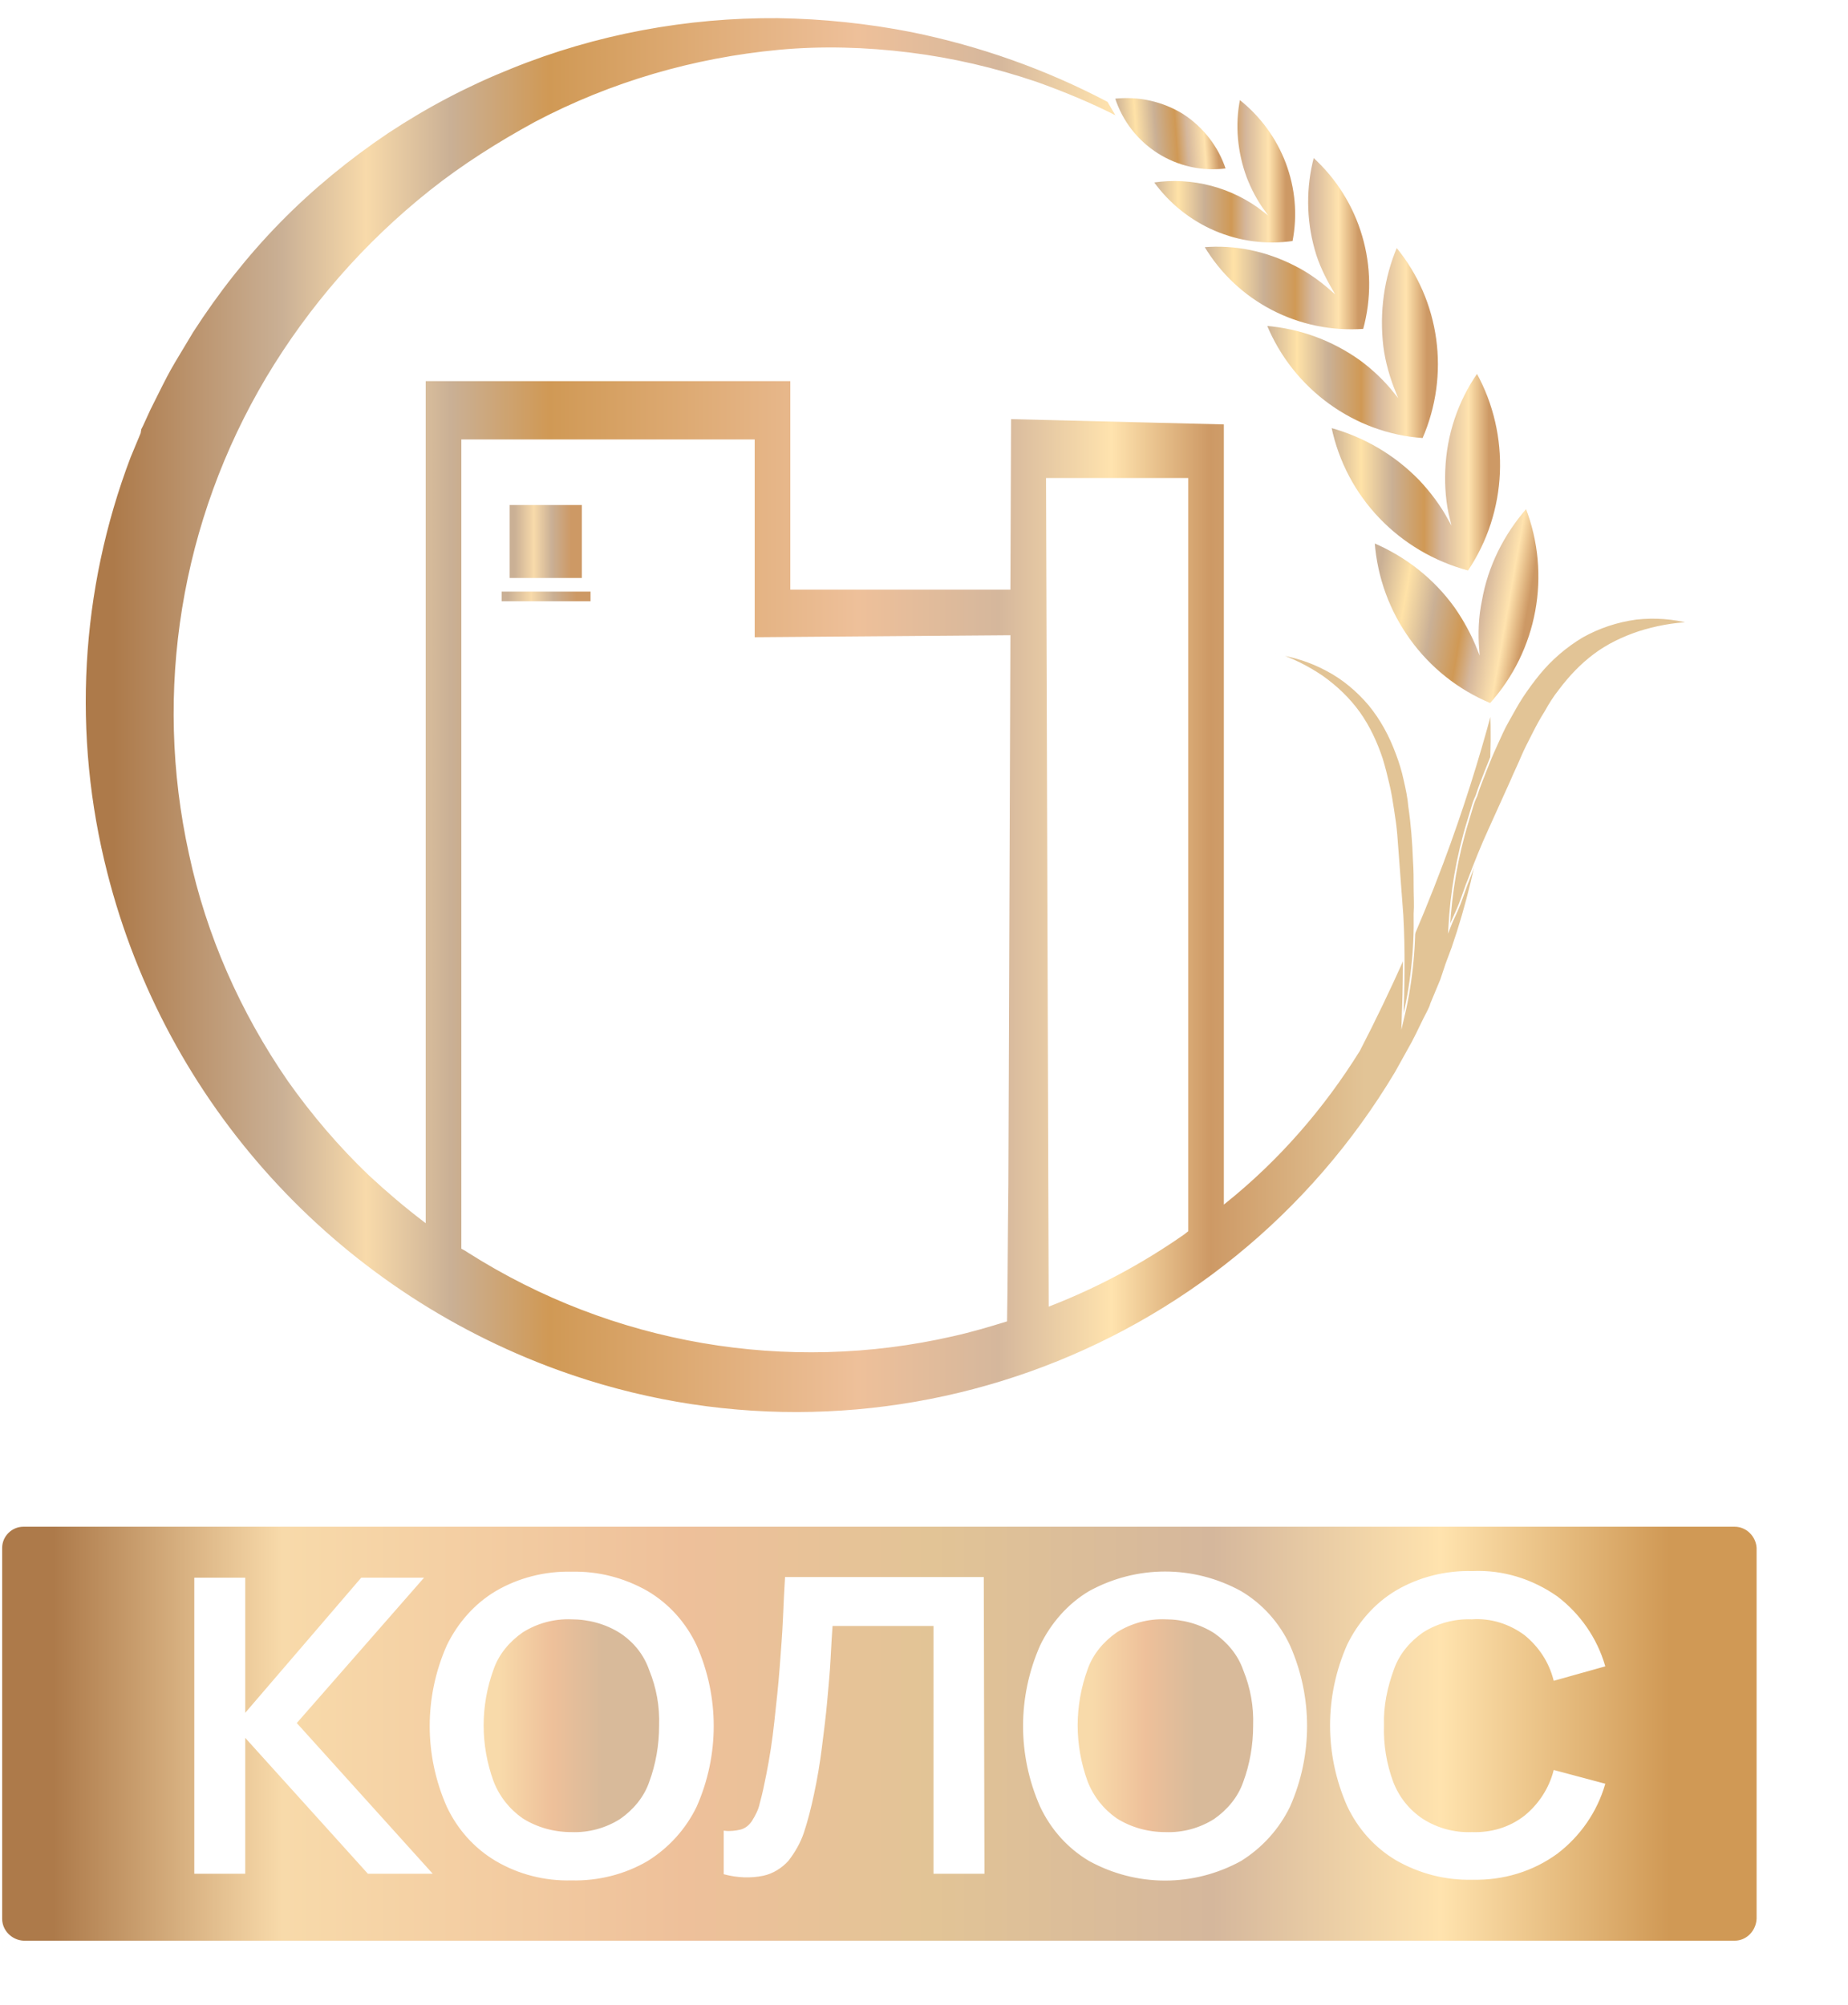 <?xml version="1.0" encoding="UTF-8"?> <svg xmlns="http://www.w3.org/2000/svg" xmlns:xlink="http://www.w3.org/1999/xlink" version="1.1" id="Слой_1" x="0px" y="0px" viewBox="0 0 277.5 301" style="enable-background:new 0 0 277.5 301;" xml:space="preserve"> <style type="text/css"> .st0{fill:url(#SVGID_1_);stroke:#FFFFFF;stroke-width:0.25;stroke-miterlimit:10;} .st1{fill:url(#SVGID_2_);stroke:#FFFFFF;stroke-width:0.25;stroke-miterlimit:10;} .st2{fill:url(#SVGID_3_);stroke:#FFFFFF;stroke-width:0.25;stroke-miterlimit:10;} .st3{fill:url(#SVGID_4_);stroke:#FFFFFF;stroke-width:0.25;stroke-miterlimit:10;} .st4{fill:url(#SVGID_5_);stroke:#FFFFFF;stroke-width:0.25;stroke-miterlimit:10;} .st5{fill:url(#SVGID_6_);stroke:#FFFFFF;stroke-width:0.25;stroke-miterlimit:10;} .st6{fill:url(#SVGID_7_);stroke:#FFFFFF;stroke-width:0.25;stroke-miterlimit:10;} .st7{fill:url(#SVGID_8_);stroke:#FFFFFF;stroke-width:0.25;stroke-miterlimit:10;} .st8{fill:url(#SVGID_9_);stroke:#FFFFFF;stroke-width:0.25;stroke-miterlimit:10;} .st9{fill:#E2C496;stroke:#FFFFFF;stroke-width:0.25;stroke-miterlimit:10;} .st10{fill:url(#SVGID_10_);stroke:#FFFFFF;stroke-width:0.25;stroke-miterlimit:10;} .st11{fill:url(#SVGID_11_);stroke:#FFFFFF;stroke-width:0.25;stroke-miterlimit:10;} .st12{fill:url(#SVGID_12_);stroke:#FFFFFF;stroke-width:0.25;stroke-miterlimit:10;} </style> <g> <g> <image style="overflow:visible;opacity:0.36;enable-background:new ;" width="77" height="77" transform="matrix(0.28 0 0 0.28 72.99 72.47)"> </image> <linearGradient id="SVGID_1_" gradientUnits="userSpaceOnUse" x1="76.38" y1="220.715" x2="87.52" y2="220.715" gradientTransform="matrix(1 0 0 -1 0 302)"> <stop offset="8.000000e-02" style="stop-color:#CAB095"></stop> <stop offset="0.34" style="stop-color:#F8DAAA"></stop> <stop offset="0.58" style="stop-color:#CAB095"></stop> <stop offset="0.84" style="stop-color:#CD9965"></stop> </linearGradient> <rect x="76.4" y="75.7" class="st0" width="11.1" height="11.2"></rect> </g> <g> <image style="overflow:visible;opacity:0.36;enable-background:new ;" width="86" height="43" transform="matrix(0.28 0 0 0.28 71.59 85.57)"> </image> <linearGradient id="SVGID_2_" gradientUnits="userSpaceOnUse" x1="75.17" y1="212.425" x2="88.73" y2="212.425" gradientTransform="matrix(1 0 0 -1 0 302)"> <stop offset="8.000000e-02" style="stop-color:#CAB095"></stop> <stop offset="0.34" style="stop-color:#F8DAAA"></stop> <stop offset="0.58" style="stop-color:#CAB095"></stop> <stop offset="0.84" style="stop-color:#CD9965"></stop> </linearGradient> <rect x="75.2" y="88.7" class="st1" width="13.6" height="1.7"></rect> </g> <g> <image style="overflow:visible;opacity:0.36;enable-background:new ;" width="793" height="787" transform="matrix(0.28 0 0 0.28 10.27 1.059570e-03)"> </image> <linearGradient id="SVGID_3_" gradientUnits="userSpaceOnUse" x1="12.767" y1="194.582" x2="223.916" y2="194.582" gradientTransform="matrix(1 0 0 -1 0 302)"> <stop offset="2.000000e-02" style="stop-color:#AD7A4A"></stop> <stop offset="0.14" style="stop-color:#CAB095"></stop> <stop offset="0.2" style="stop-color:#F8DAAA"></stop> <stop offset="0.26" style="stop-color:#CAB095"></stop> <stop offset="0.33" style="stop-color:#D09955"></stop> <stop offset="0.55" style="stop-color:#EEC09A"></stop> <stop offset="0.65" style="stop-color:#D5B79C"></stop> <stop offset="0.73" style="stop-color:#FFE3AE"></stop> <stop offset="0.8" style="stop-color:#CD9965"></stop> <stop offset="0.91" style="stop-color:#E2C496"></stop> </linearGradient> <path class="st2" d="M223.8,115.7c0.2-3,0.2-6,0.1-8.9c-1.9,7.1-4.3,14.8-7.3,22.8c-3.6,9.6-7.8,19-12.5,28.1 c-5.4,8.7-12.2,16.5-20.2,22.9v-117l-32.2-0.8l-0.1,25.6h-32.8V57.1h-55v126.3c-2.9-2.2-5.6-4.5-8.3-7c-4.5-4.3-8.6-9.1-12.2-14.2 c-7.1-10.3-12.2-21.8-14.8-34c-5.4-24.5-1.2-50,11.6-71.5c6.4-10.7,14.7-20.2,24.5-28c4.9-3.9,10.3-7.3,15.8-10.3 c11.4-6,23.8-9.6,36.6-10.8c6.5-0.6,13-0.4,19.5,0.4c6.5,0.8,12.9,2.3,19.1,4.4c4.2,1.5,8.3,3.2,12.2,5.2l-1.4-2.4 c-9.3-4.9-19.2-8.4-29.5-10.5c-6.6-1.3-13.4-2-20.1-2.1C103.2,2.5,89.5,5,76.7,10.2c-6.5,2.6-12.6,5.8-18.5,9.7 c-5.8,3.9-11.3,8.4-16.2,13.4c-4.9,5-9.3,10.6-13.1,16.5l-2.7,4.5c-0.9,1.5-1.7,3.1-2.5,4.7c-0.2,0.4-0.4,0.8-0.6,1.2l-0.6,1.2 l-1.1,2.4l-0.3,0.6L21,65l-0.5,1.2l-1,2.4c-7.6,20-8.8,41.8-3.5,62.5c8.8,34.6,34.2,62.5,67.7,74.7 c47.3,17.2,100.1-1.6,125.9-44.8l2.5-4.5c0.8-1.5,1.5-3.1,2.3-4.6c0.2-0.4,0.4-0.8,0.5-1.2l0.5-1.2l1-2.4l0.2-0.6l0.2-0.6l0.4-1.2 l0.9-2.4c2.2-6.4,3.8-13.1,4.8-19.8C223.6,119.2,223.8,115.9,223.8,115.7z M151.3,177.7c-0.1,7.9-0.1,15.3-0.2,20.6 c-2.6,0.8-5.3,1.6-8,2.2c-24.9,5.7-51.1,1.2-72.7-12.5c-0.3-0.2-0.6-0.4-1-0.6V66.1h43.8v29.7l38.4-0.3L151.3,177.7z M178.3,184.8 l-0.5,0.4c-6.3,4.4-13,8-20.2,10.8l-0.4-124.1h21.1L178.3,184.8z"></path> </g> <g> <image style="overflow:visible;opacity:0.27;enable-background:new ;" width="126" height="143" transform="matrix(0.28 0 0 0.28 202.88 73.03)"> </image> <linearGradient id="SVGID_4_" gradientUnits="userSpaceOnUse" x1="39.248" y1="-73.895" x2="63.008" y2="-79.775" gradientTransform="matrix(1 -7.000000e-02 -7.000000e-02 -1 162.49 16.41)"> <stop offset="0" style="stop-color:#CAB095"></stop> <stop offset="0.18" style="stop-color:#FFE2A7"></stop> <stop offset="0.36" style="stop-color:#CAB095"></stop> <stop offset="0.55" style="stop-color:#D09955"></stop> <stop offset="0.65" style="stop-color:#D5B79C"></stop> <stop offset="0.81" style="stop-color:#FFE3AE"></stop> <stop offset="0.93" style="stop-color:#CD9965"></stop> </linearGradient> <path class="st3" d="M222.4,90.2c-0.5,2.4-0.6,4.9-0.4,7.4c-0.9-2.3-2.1-4.5-3.5-6.5c-3.1-4.3-7.3-7.6-12.2-9.7 c0.8,10.8,7.6,20.2,17.5,24.3l0,0c7.2-8,9.3-19.4,5.4-29.5C225.7,80.2,223.3,85,222.4,90.2z"></path> </g> <g> <image style="overflow:visible;opacity:0.27;enable-background:new ;" width="129" height="144" transform="matrix(0.28 0 0 0.28 196.19 52.68)"> </image> <linearGradient id="SVGID_5_" gradientUnits="userSpaceOnUse" x1="199.77" y1="231.2" x2="225.386" y2="231.2" gradientTransform="matrix(1 0 0 -1 0 302)"> <stop offset="0" style="stop-color:#CAB095"></stop> <stop offset="0.18" style="stop-color:#FFE2A7"></stop> <stop offset="0.36" style="stop-color:#CAB095"></stop> <stop offset="0.55" style="stop-color:#D09955"></stop> <stop offset="0.65" style="stop-color:#D5B79C"></stop> <stop offset="0.81" style="stop-color:#FFE3AE"></stop> <stop offset="0.93" style="stop-color:#CD9965"></stop> </linearGradient> <path class="st4" d="M216.9,70.6c-0.1,2.5,0.1,5,0.7,7.4c-1.2-2.2-2.7-4.2-4.4-6c-3.7-3.8-8.3-6.5-13.4-7.9 C202,74.7,210,83,220.5,85.8l0,0c6-8.9,6.5-20.5,1.3-29.9C218.8,60.2,217.1,65.3,216.9,70.6z"></path> </g> <g> <image style="overflow:visible;opacity:0.27;enable-background:new ;" width="130" height="141" transform="matrix(0.28 0 0 0.28 186.71 33.73)"> </image> <linearGradient id="SVGID_6_" gradientUnits="userSpaceOnUse" x1="190.09" y1="250.545" x2="216.092" y2="250.545" gradientTransform="matrix(1 0 0 -1 0 302)"> <stop offset="0" style="stop-color:#CAB095"></stop> <stop offset="0.18" style="stop-color:#FFE2A7"></stop> <stop offset="0.36" style="stop-color:#CAB095"></stop> <stop offset="0.55" style="stop-color:#D09955"></stop> <stop offset="0.65" style="stop-color:#D5B79C"></stop> <stop offset="0.81" style="stop-color:#FFE3AE"></stop> <stop offset="0.93" style="stop-color:#CD9965"></stop> </linearGradient> <path class="st5" d="M207.6,52c0.3,2.4,1,4.8,1.9,7c-1.5-1.9-3.3-3.6-5.2-5c-4.2-3-9.1-4.8-14.2-5.2c4,9.7,13.2,16.4,23.6,17.1 l0,0l0,0c4.2-9.6,2.7-20.8-4-28.9C207.7,41.7,207,46.9,207.6,52z"></path> </g> <g> <image style="overflow:visible;opacity:0.27;enable-background:new ;" width="127" height="131" transform="matrix(0.28 0 0 0.28 177.23 20.07)"> </image> <linearGradient id="SVGID_7_" gradientUnits="userSpaceOnUse" x1="180.77" y1="265.575" x2="205.738" y2="265.575" gradientTransform="matrix(1 0 0 -1 0 302)"> <stop offset="0" style="stop-color:#CAB095"></stop> <stop offset="0.18" style="stop-color:#FFE2A7"></stop> <stop offset="0.36" style="stop-color:#CAB095"></stop> <stop offset="0.55" style="stop-color:#D09955"></stop> <stop offset="0.65" style="stop-color:#D5B79C"></stop> <stop offset="0.81" style="stop-color:#FFE3AE"></stop> <stop offset="0.93" style="stop-color:#CD9965"></stop> </linearGradient> <path class="st6" d="M197.3,37.5c0.6,2.2,1.6,4.2,2.7,6.1c-1.7-1.5-3.5-2.8-5.5-3.8c-4.3-2.2-9-3.2-13.8-2.8 c5,8.4,14.3,13.2,24.1,12.5l0,0l0,0c2.6-9.4-0.4-19.5-7.6-26C196,28,196,32.9,197.3,37.5z"></path> </g> <g> <image style="overflow:visible;opacity:0.27;enable-background:new ;" width="114" height="114" transform="matrix(0.28 0 0 0.28 169.71 11.71)"> </image> <linearGradient id="SVGID_8_" gradientUnits="userSpaceOnUse" x1="173.08" y1="276.33" x2="194.58" y2="276.33" gradientTransform="matrix(1 0 0 -1 0 302)"> <stop offset="0" style="stop-color:#CAB095"></stop> <stop offset="0.18" style="stop-color:#FFE2A7"></stop> <stop offset="0.36" style="stop-color:#CAB095"></stop> <stop offset="0.55" style="stop-color:#D09955"></stop> <stop offset="0.65" style="stop-color:#D5B79C"></stop> <stop offset="0.81" style="stop-color:#FFE3AE"></stop> <stop offset="0.93" style="stop-color:#CD9965"></stop> </linearGradient> <path class="st7" d="M187.1,26.7c0.7,1.8,1.6,3.5,2.7,5c-4.7-3.7-10.8-5.3-16.7-4.4c4.8,6.7,12.9,10.2,21.1,9l0,0l0,0 c1.6-8.1-1.6-16.4-8.1-21.5C185.3,18.8,185.7,22.9,187.1,26.7z"></path> </g> <g> <image style="overflow:visible;opacity:0.27;enable-background:new ;" width="98" height="76" transform="matrix(0.28 0 0 0.28 163.85 11.43)"> </image> <linearGradient id="SVGID_9_" gradientUnits="userSpaceOnUse" x1="-5.501" y1="-7.503" x2="10.6" y2="-7.503" gradientTransform="matrix(0.998 -7.080108e-02 -7.080108e-02 -0.998 172.706 12.789)"> <stop offset="0" style="stop-color:#CAB095"></stop> <stop offset="0.18" style="stop-color:#FFE2A7"></stop> <stop offset="0.36" style="stop-color:#CAB095"></stop> <stop offset="0.55" style="stop-color:#D09955"></stop> <stop offset="0.65" style="stop-color:#D5B79C"></stop> <stop offset="0.81" style="stop-color:#FFE3AE"></stop> <stop offset="0.93" style="stop-color:#CD9965"></stop> </linearGradient> <path class="st8" d="M177.7,17c3.1,2,5.4,5,6.5,8.4c-7.5,1-14.6-3.5-16.9-10.7C171,14.3,174.6,15.1,177.7,17z"></path> </g> <g> <image style="overflow:visible;opacity:0.27;enable-background:new ;" width="167" height="205" transform="matrix(0.28 0 0 0.28 214.03 89.47)"> </image> <path class="st9" d="M217.6,139.4c0.3-5.4,1.2-10.8,2.8-16c0.2-0.7,0.4-1.3,0.6-2c0.2-0.7,0.4-1.3,0.7-1.9 c0.4-1.3,0.9-2.5,1.4-3.8s1-2.5,1.6-3.8s1.1-2.5,1.8-3.7s1.3-2.4,2.1-3.6c0.8-1.2,1.6-2.3,2.5-3.4c1.8-2.2,4-4.1,6.5-5.6 c2.5-1.4,5.2-2.3,8.1-2.7c2.8-0.3,5.5-0.1,8.2,0.6c-2.6,0.1-5.3,0.6-7.8,1.4c-2.4,0.8-4.7,1.9-6.7,3.4c-2,1.5-3.7,3.3-5.2,5.3 c-0.8,1-1.5,2.1-2.1,3.2c-0.7,1.1-1.3,2.2-1.9,3.4s-1.2,2.3-1.7,3.5s-1.1,2.4-1.6,3.6l-3.3,7.3c-1.1,2.4-2.1,4.9-3,7.3 c-0.5,1.2-0.9,2.5-1.4,3.8S218.1,138.1,217.6,139.4z"></path> </g> <g> <image style="overflow:visible;opacity:0.27;enable-background:new ;" width="112" height="235" transform="matrix(0.28 0 0 0.28 188.1 95.05)"> </image> <path class="st9" d="M210.6,153.4c0.2-5.4,0.3-10.7,0-16c-0.1-1.3-0.2-2.6-0.3-4l-0.3-4c-0.1-1.3-0.2-2.7-0.3-4s-0.3-2.6-0.5-3.9 s-0.4-2.6-0.7-3.8c-0.3-1.3-0.6-2.5-1-3.8c-0.8-2.4-1.9-4.8-3.4-6.9c-1.5-2.1-3.4-3.9-5.5-5.4c-2.2-1.5-4.6-2.7-7.1-3.5 c2.7,0.4,5.3,1.2,7.7,2.5c2.5,1.3,4.6,3.1,6.4,5.2c1.8,2.2,3.1,4.6,4.1,7.3c0.5,1.3,0.9,2.6,1.2,4c0.3,1.3,0.6,2.7,0.7,4 c0.4,2.7,0.6,5.4,0.7,8.1c0.1,1.4,0.1,2.7,0.1,4s0.1,2.7,0,4C212.5,142.7,211.9,148.1,210.6,153.4z"></path> </g> </g> <image style="overflow:visible;opacity:0.1;enable-background:new ;" width="277" height="75" transform="matrix(1 0 0 1 0.49 225.95)"> </image> <linearGradient id="SVGID_10_" gradientUnits="userSpaceOnUse" x1="72.52" y1="42.875" x2="99.215" y2="42.875" gradientTransform="matrix(1 0 0 -1 0 302)"> <stop offset="9.000000e-02" style="stop-color:#F8DAAA"></stop> <stop offset="0.39" style="stop-color:#EEC09A"></stop> <stop offset="0.67" style="stop-color:#D8BA9A"></stop> </linearGradient> <path class="st10" d="M93.2,245.1c-2.2-1.4-4.8-2.1-7.4-2.1c-2.6-0.1-5.2,0.6-7.4,2c-2,1.4-3.6,3.3-4.4,5.6c-2,5.5-2,11.4,0,16.9 c0.9,2.3,2.4,4.2,4.4,5.6c2.2,1.4,4.8,2.1,7.4,2.1c2.6,0.1,5.2-0.6,7.4-2c2-1.4,3.6-3.3,4.4-5.6c1-2.7,1.5-5.6,1.5-8.5 c0.1-2.9-0.4-5.7-1.5-8.4C96.8,248.4,95.3,246.5,93.2,245.1z"></path> <linearGradient id="SVGID_11_" gradientUnits="userSpaceOnUse" x1="161.665" y1="42.855" x2="188.345" y2="42.855" gradientTransform="matrix(1 0 0 -1 0 302)"> <stop offset="9.000000e-02" style="stop-color:#F8DAAA"></stop> <stop offset="0.39" style="stop-color:#EEC09A"></stop> <stop offset="0.67" style="stop-color:#D8BA9A"></stop> </linearGradient> <path class="st11" d="M182.4,245.1c-2.2-1.4-4.8-2.1-7.4-2.1c-2.6-0.1-5.2,0.6-7.4,2c-2,1.4-3.6,3.3-4.4,5.6c-2,5.5-2,11.4,0,16.9 c0.9,2.3,2.4,4.2,4.4,5.6c2.2,1.4,4.8,2.1,7.4,2.1c2.6,0.1,5.2-0.6,7.4-2c2-1.4,3.6-3.3,4.4-5.6c1-2.7,1.5-5.6,1.5-8.5 c0.1-2.9-0.4-5.7-1.5-8.4C186,248.4,184.4,246.5,182.4,245.1z"></path> <linearGradient id="SVGID_12_" gradientUnits="userSpaceOnUse" x1="0.12" y1="41.72" x2="263.82" y2="41.72" gradientTransform="matrix(1 0 0 -1 0 302)"> <stop offset="3.000000e-02" style="stop-color:#AD7A4A"></stop> <stop offset="0.16" style="stop-color:#F8DAAA"></stop> <stop offset="0.39" style="stop-color:#EEC09A"></stop> <stop offset="0.53" style="stop-color:#E2C496"></stop> <stop offset="0.69" style="stop-color:#D5B79C"></stop> <stop offset="0.82" style="stop-color:#FFE3AE"></stop> <stop offset="0.95" style="stop-color:#D09955"></stop> </linearGradient> <path class="st12" d="M260.5,229.1H3.5c-1.8,0-3.3,1.5-3.3,3.3v55.7c0,1.8,1.5,3.3,3.3,3.4h257c1.8,0,3.3-1.5,3.4-3.4v-55.7 C263.8,230.6,262.3,229.1,260.5,229.1z M55.3,281.2l-18.6-20.6v20.6h-7.4V237h7.4v20.5L54.3,237h9.1l-19,21.7l20.3,22.5L55.3,281.2z M104.5,271.2c-1.6,3.3-4.1,6.1-7.3,8.1c-3.4,2-7.4,3-11.4,2.9c-4,0.1-7.9-0.9-11.3-2.9c-3.2-1.9-5.7-4.7-7.3-8.1 c-3.4-7.7-3.4-16.4,0-24.1c1.6-3.3,4.1-6.2,7.3-8.1c3.4-2,7.4-3,11.3-2.9c4-0.1,7.9,0.9,11.4,2.9c3.2,1.9,5.7,4.7,7.3,8.1 C107.9,254.8,107.9,263.5,104.5,271.2z M147.7,281.2h-7.4V244h-15.4c-0.1,1.4-0.2,3-0.3,5s-0.3,4-0.5,6.3s-0.5,4.6-0.8,7 s-0.7,4.8-1.2,7.1c-0.4,1.9-0.9,3.9-1.5,5.7c-0.5,1.5-1.3,2.9-2.3,4.2c-1,1.1-2.3,1.9-3.7,2.2c-1.9,0.4-3.9,0.3-5.8-0.2V275 c0.8,0.1,1.7,0,2.5-0.2c0.7-0.2,1.3-0.7,1.7-1.3c0.5-0.8,1-1.7,1.2-2.7c0.4-1.4,0.7-2.9,1-4.4c0.5-2.5,0.9-5.1,1.2-7.9 s0.6-5.4,0.8-8.1s0.4-5.1,0.5-7.5s0.2-4.4,0.3-6h29.6L147.7,281.2z M193.6,271.2c-1.6,3.3-4.1,6.1-7.3,8.1c-7.1,3.9-15.6,3.9-22.7,0 c-3.2-1.9-5.7-4.7-7.3-8.1c-3.4-7.7-3.4-16.4,0-24.1c1.6-3.3,4.1-6.2,7.3-8.1c7.1-3.9,15.6-3.9,22.7,0c3.2,1.9,5.7,4.7,7.3,8.1 C197,254.8,197,263.5,193.6,271.2z M209.1,267.6c0.9,2.3,2.4,4.2,4.5,5.6c2.2,1.4,4.8,2.1,7.4,2c2.9,0.1,5.7-0.7,8-2.5 c2.1-1.7,3.7-4.1,4.4-6.8l7.5,2c-1.2,4.1-3.7,7.7-7.1,10.3c-3.7,2.7-8.1,4-12.7,3.9c-4,0.1-7.9-0.9-11.4-2.9 c-3.2-1.9-5.7-4.7-7.3-8.1c-3.4-7.7-3.4-16.4,0-24.1c1.6-3.3,4.1-6.2,7.3-8.1c3.4-2,7.4-3,11.4-2.9c4.6-0.2,9,1.2,12.7,3.8 c3.4,2.6,5.9,6.2,7.1,10.3l-7.5,2.1c-0.7-2.7-2.2-5-4.4-6.8c-2.3-1.7-5.1-2.6-8-2.4c-2.6-0.1-5.2,0.6-7.4,2c-2,1.4-3.6,3.3-4.4,5.6 c-1,2.7-1.6,5.6-1.5,8.4C207.6,262,208.1,264.9,209.1,267.6L209.1,267.6z"></path> </svg> 